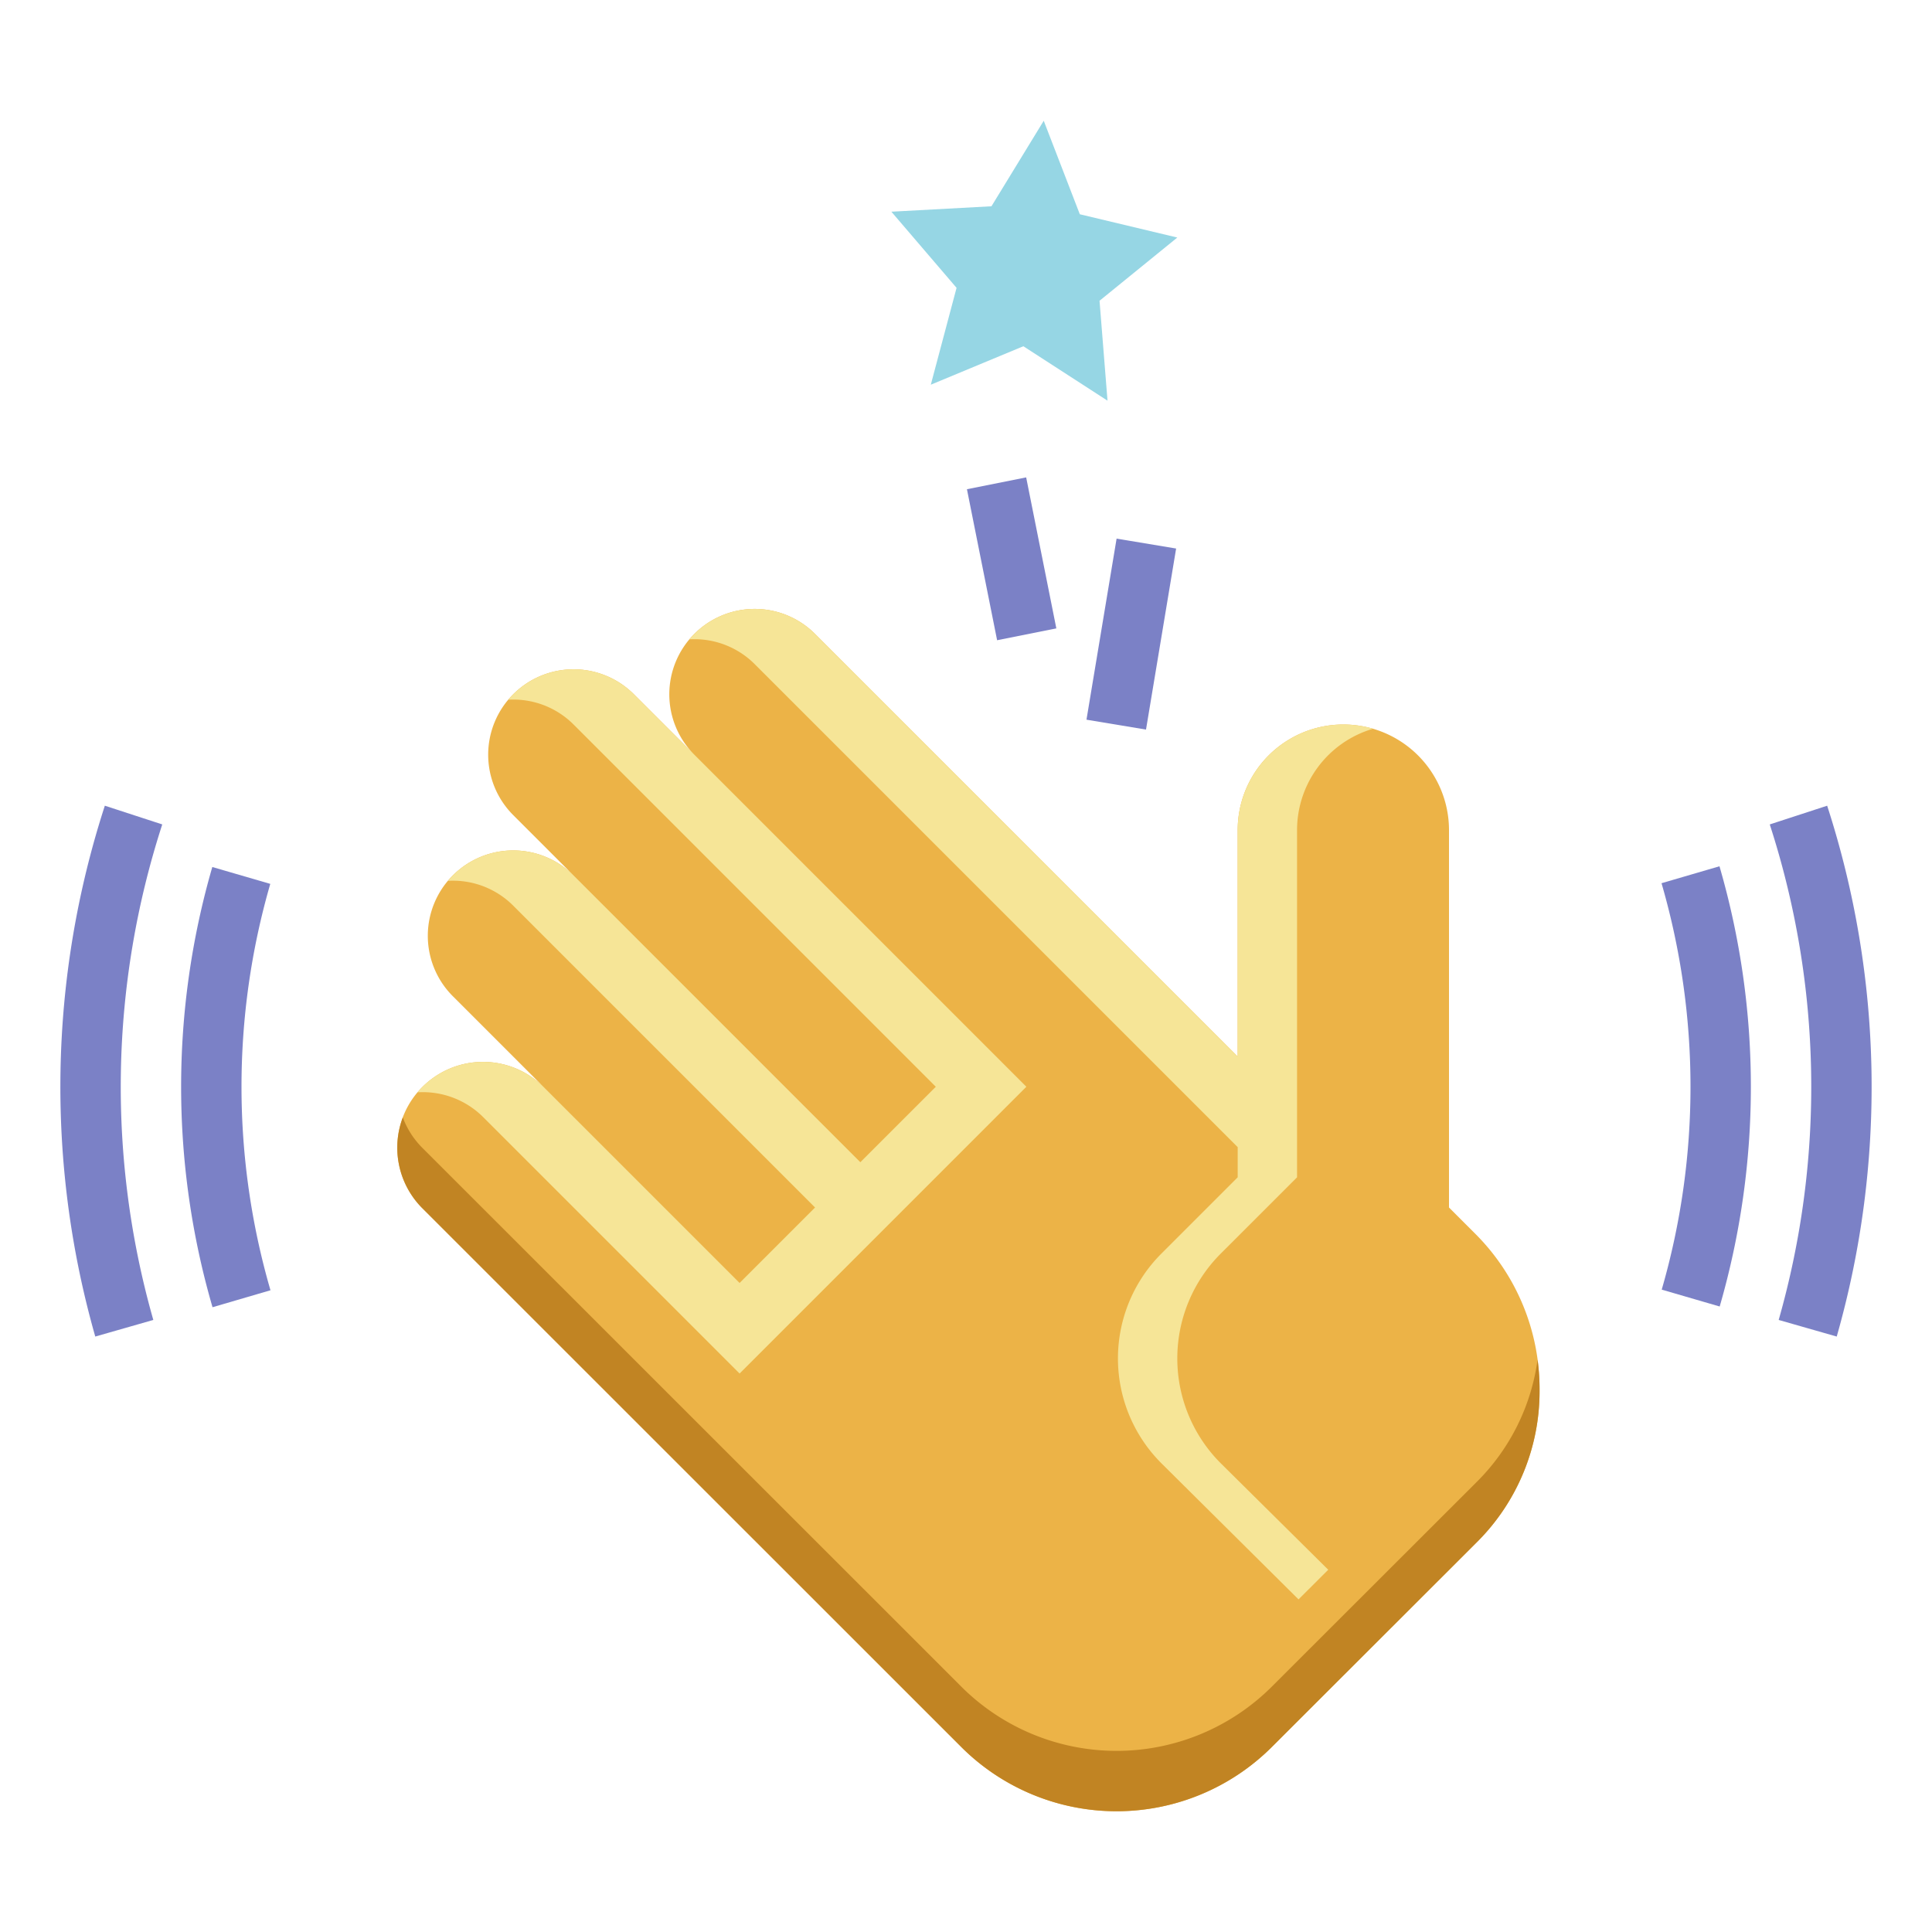 <svg id="flat" height="512" viewBox="0 0 512 512" width="512" xmlns="http://www.w3.org/2000/svg"><g fill="#7b81c6"><path d="m455.735 346.235-15.362-4.471a193.3 193.3 0 0 0 -.052-107.705l15.358-4.487a209.294 209.294 0 0 1 .056 116.663z"/><path d="m56.321 346.428a209.294 209.294 0 0 1 -.056-116.663l15.362 4.471a193.3 193.3 0 0 0 .052 107.7z"/><path d="m486.751 354.2-15.382-4.4a225.408 225.408 0 0 0 -2.364-131.318l15.211-4.96a241.4 241.4 0 0 1 2.535 140.678z"/><path d="m25.249 354.2a241.4 241.4 0 0 1 2.535-140.68l15.216 4.96a225.408 225.408 0 0 0 -2.369 131.32z"/></g><path d="m391 327c-3.939-3.934-7-7-7-7v-100a28 28 0 0 0 -56 0v60l-112-112a22.627 22.627 0 0 0 -32 0 22.627 22.627 0 0 0 0 32l-16-16a22.627 22.627 0 0 0 -32 0 22.627 22.627 0 0 0 0 32l16 16a22.628 22.628 0 0 0 -32 0 22.627 22.627 0 0 0 0 32l24.067 24.067a22.723 22.723 0 0 0 -32.134 0 22.722 22.722 0 0 0 -.135 32l143.193 143.15a58.235 58.235 0 0 0 40.909 16.783 58.24 58.24 0 0 0 41.159-17.035l54.411-54.352a56.384 56.384 0 0 0 16.53-39.89v-.605a58.03 58.03 0 0 0 -17-41.118z" fill="#ecb347"/><path d="m391.465 392.613-54.411 54.352a58.24 58.24 0 0 1 -41.154 17.035 58.235 58.235 0 0 1 -40.9-16.783l-143.2-143.151a22.616 22.616 0 0 1 -5.051-7.924 22.707 22.707 0 0 0 5.051 23.924l143.191 143.151a58.235 58.235 0 0 0 40.909 16.783 58.24 58.24 0 0 0 41.159-17.035l54.411-54.352a56.384 56.384 0 0 0 16.53-39.89v-.605a58.637 58.637 0 0 0 -.531-7.769 56.377 56.377 0 0 1 -16.004 32.264z" fill="#c18423"/><path d="m246.671 101.951 24.529-10.194 22.303 14.426-2.116-26.478 20.613-16.754-25.836-6.17-9.564-24.781-13.852 22.665-26.524 1.438 17.276 20.178z" fill="#96d6e4"/><path d="m260 127.604h16v40.792h-16z" fill="#7b81c6" transform="matrix(.981 -.196 .196 .981 -23.821 55.433)"/><path d="m275.669 160h48.662v16h-48.662z" fill="#7b81c6" transform="matrix(.164 -.986 .986 .164 84.958 436.293)"/><path d="m136 184c-.461.461-.884.945-1.3 1.434a22.548 22.548 0 0 1 17.3 6.566l96 96-20 20-76-76a22.627 22.627 0 0 0 -32 0c-.461.461-.884.945-1.3 1.434a22.548 22.548 0 0 1 17.3 6.566l80 80-20 20-51.933-51.933a22.723 22.723 0 0 0 -32.134 0c-.453.453-.868.929-1.274 1.409a22.641 22.641 0 0 1 17.408 6.591l67.933 67.933 76-76-104-104a22.627 22.627 0 0 0 -32 0z" fill="#f6e597"/><path d="m343.732 312v-92a28.007 28.007 0 0 1 20.134-26.872 28 28 0 0 0 -35.866 26.872v60l-112-112a22.627 22.627 0 0 0 -32 0c-.461.461-.884.945-1.3 1.434a22.548 22.548 0 0 1 17.3 6.566l128 128v8l-20.229 20.229a39.275 39.275 0 0 0 0 55.542l36.353 36.085 7.876-7.856-28.5-28.229a39.275 39.275 0 0 1 0-55.542z" fill="#f6e597"/></svg>